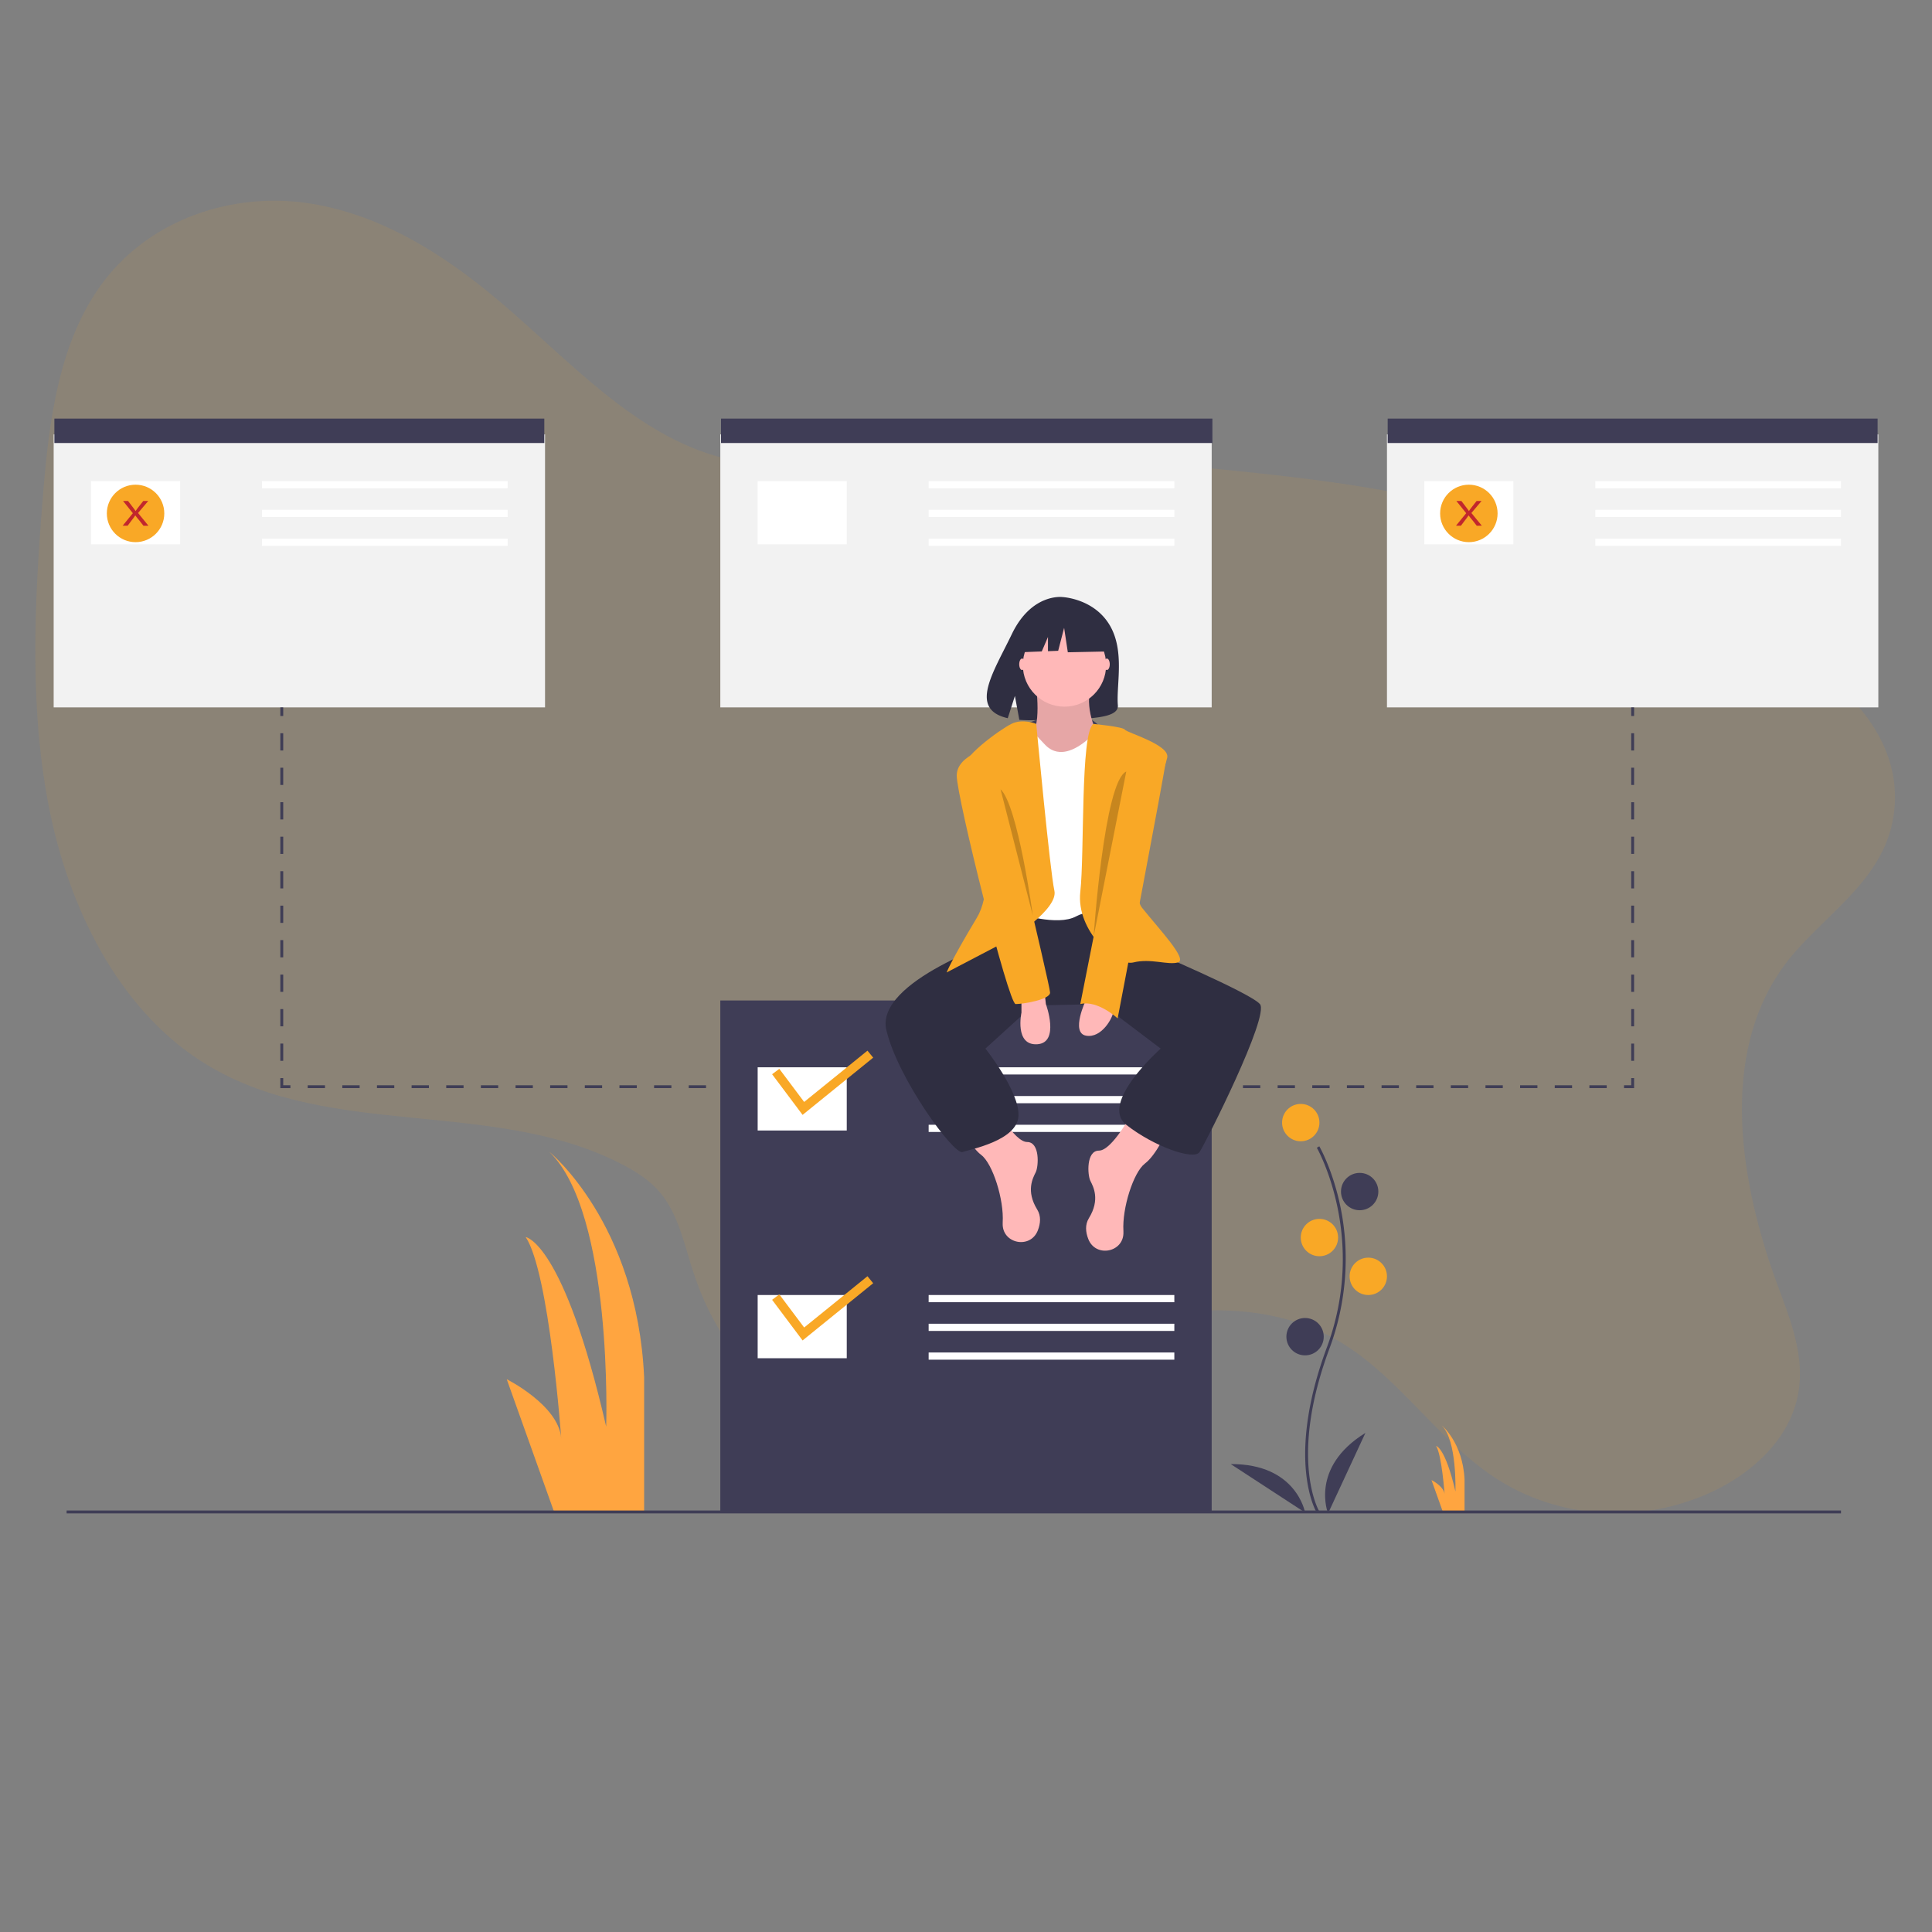 <svg id="Layer_1" data-name="Layer 1" xmlns="http://www.w3.org/2000/svg" viewBox="0 0 1080 1080"><rect x="0" y="0" width="1080" height="1080" fill="#808080" stroke="none"/><defs><style>.cls-1,.cls-5{fill:#f9a826;}.cls-1{opacity:0.1;}.cls-1,.cls-10,.cls-9{isolation:isolate;}.cls-2{fill:#ffa540;}.cls-3{fill:#f2f2f2;}.cls-4{fill:#3f3d56;}.cls-6{fill:#fff;}.cls-7{fill:#2f2e41;}.cls-8{fill:#ffb8b8;}.cls-9{opacity:0.1;}.cls-10{opacity:0.2;}.cls-11{fill:#c1272d;}</style></defs><path class="cls-1" d="M997.17,540c-36.54,50.15-24.48,121.74-3.36,178.77,7.08,19.09,15.12,39.28,11.45,60-4.48,25.4-25.54,44.42-47.44,54.78-39.91,18.89-87.05,15.87-122.75-7.92-30.81-20.54-52.49-54.67-83.9-74.23-52.56-32.72-120.79-18.1-179.29,6.88-41.38,17.67-86.71,40.43-127,24.12-28.38-11.49-47.49-40.72-57.55-72-4.85-15.09-8.25-31.46-17.92-43.27-5.75-7-13.35-11.92-21.17-16-71.31-37.35-163-14-232.18-55.67C69.34,567.4,40.29,512.8,28.22,455.39s-9.09-118-4.28-177.56C27.36,235.5,32.76,190.27,58.21,157c26.92-35.17,72-49.14,112.37-43.64s76.5,27.92,108.14,54.66c39.57,33.37,76,75.26,125.2,87.93,33.52,8.62,69.14,2.52,104-.18,58.25-4.5,116.3.68,174,6.53,55.23,5.61,110.84,11.86,163.15,30.22,37,13,66.36,37.56,101.21,54.35,22.71,10.94,47.7,13.48,69.08,27.61,26.38,17.41,50.23,48.26,42.49,85.27C1050.52,495,1016.59,513.38,997.17,540Z"/><path class="cls-2" d="M309.76,845.2,283.27,771s29.14,14.57,30.46,33.11c0,0-6.62-92.72-19.87-112.59,0,0,21.2,2.65,45,106,0,0,4-119.21-31.79-153.65,0,0,49,39.73,53,125.83V845.2Z"/><path class="cls-2" d="M806.59,845.2l-6.37-17.84s7,3.5,7.33,8c0,0-1.6-22.29-4.78-27.07,0,0,5.09.64,10.83,25.48,0,0,.95-28.66-7.65-36.94,0,0,11.79,9.55,12.74,30.25V845.2Z"/><rect class="cls-3" x="30" y="242.83" width="274.68" height="152.6"/><rect class="cls-3" x="402.66" y="242.83" width="274.68" height="152.6"/><rect class="cls-3" x="775.32" y="242.83" width="274.68" height="152.6"/><path class="cls-4" d="M736.09,845.62c-.19-.31-4.53-7.56-6-22.63-1.38-13.83-.49-37.13,11.59-69.63,22.9-61.58-5.28-111.27-5.56-111.76l1.39-.81c.07.13,7.34,12.8,11.63,33a143.8,143.8,0,0,1-6,80.16c-22.86,61.47-5.87,90.57-5.69,90.86Z"/><circle class="cls-5" cx="727.13" cy="627.54" r="10.44"/><circle class="cls-4" cx="760.06" cy="666.09" r="10.44"/><circle class="cls-5" cx="737.57" cy="691.8" r="10.44"/><circle class="cls-5" cx="764.88" cy="713.48" r="10.44"/><circle class="cls-4" cx="729.54" cy="747.21" r="10.44"/><path class="cls-4" d="M742.39,846S732,820.3,763.28,801Z"/><path class="cls-4" d="M729.55,845.53S724.8,818.2,688,818.44Z"/><rect class="cls-4" x="30.4" y="234" width="273.87" height="13.65"/><rect class="cls-4" x="403.06" y="234" width="274.68" height="13.65"/><rect class="cls-4" x="775.72" y="234" width="273.87" height="13.65"/><rect class="cls-6" x="50.88" y="268.94" width="49.8" height="35.34"/><rect class="cls-6" x="146.46" y="268.94" width="137.34" height="4.02"/><rect class="cls-6" x="146.46" y="285" width="137.34" height="4.02"/><rect class="cls-6" x="146.46" y="301.06" width="137.34" height="4.02"/><rect class="cls-6" x="423.54" y="268.94" width="49.8" height="35.34"/><rect class="cls-6" x="519.12" y="268.94" width="137.34" height="4.02"/><rect class="cls-6" x="519.12" y="285" width="137.34" height="4.02"/><rect class="cls-6" x="519.12" y="301.06" width="137.34" height="4.02"/><rect class="cls-6" x="796.2" y="268.94" width="49.8" height="35.34"/><rect class="cls-6" x="891.78" y="268.94" width="137.34" height="4.02"/><rect class="cls-6" x="891.78" y="285" width="137.34" height="4.02"/><rect class="cls-6" x="891.78" y="301.06" width="137.34" height="4.02"/><circle class="cls-5" cx="75.78" cy="287.01" r="16.06"/><circle class="cls-5" cx="821.1" cy="287.01" r="16.06"/><rect class="cls-4" x="156.71" y="395.43" width="1.61" height="4.82"/><path class="cls-4" d="M158.32,593h-1.61v-9.64h1.61Zm0-19.28h-1.61v-9.64h1.61Zm0-19.27h-1.61v-9.64h1.61Zm0-19.28h-1.61v-9.64h1.61Zm0-19.27h-1.61v-9.64h1.61Zm0-19.28h-1.61V487h1.61Zm0-19.28h-1.61v-9.63h1.61Zm0-19.27h-1.61v-9.64h1.61Zm0-19.28h-1.61v-9.63h1.61Zm0-19.27h-1.61v-9.64h1.61Z"/><polygon class="cls-4" points="162.34 608.27 156.71 608.27 156.71 602.65 158.32 602.65 158.32 606.66 162.34 606.66 162.34 608.27"/><path class="cls-4" d="M898.16,608.27h-9.68v-1.61h9.68Zm-19.36,0h-9.68v-1.61h9.68Zm-19.37,0h-9.68v-1.61h9.68Zm-19.36,0h-9.68v-1.61h9.68Zm-19.36,0H811v-1.61h9.69Zm-19.37,0h-9.68v-1.61h9.68Zm-19.36,0H772.3v-1.61H782Zm-19.37,0h-9.68v-1.61h9.68Zm-19.36,0h-9.68v-1.61h9.68Zm-19.36,0h-9.68v-1.61h9.68Zm-19.37,0h-9.68v-1.61h9.68Zm-19.36,0h-9.68v-1.61h9.68Zm-19.36,0h-9.69v-1.61h9.69Zm-19.37,0h-9.68v-1.61h9.68Zm-19.36,0h-9.68v-1.61h9.68Zm-19.37,0H598v-1.61h9.68Zm-19.36,0h-9.68v-1.61h9.68Zm-19.36,0h-9.69v-1.61H569Zm-19.37,0h-9.68v-1.61h9.68Zm-19.36,0h-9.68v-1.61h9.68Zm-19.36,0H501.2v-1.61h9.69Zm-19.37,0h-9.68v-1.61h9.68Zm-19.36,0h-9.68v-1.61h9.68Zm-19.37,0h-9.68v-1.61h9.68Zm-19.36,0h-9.68v-1.61h9.68Zm-19.36,0h-9.69v-1.61h9.69Zm-19.37,0H385v-1.61h9.68Zm-19.36,0h-9.68v-1.61h9.68Zm-19.37,0h-9.68v-1.61H356Zm-19.36,0h-9.68v-1.61h9.68Zm-19.36,0h-9.69v-1.61h9.69Zm-19.37,0H288.2v-1.61h9.68Zm-19.36,0h-9.68v-1.61h9.68Zm-19.36,0h-9.69v-1.61h9.69Zm-19.37,0h-9.68v-1.61h9.68Zm-19.36,0h-9.68v-1.61h9.68Zm-19.37,0h-9.68v-1.61h9.68Zm-19.36,0H172v-1.61h9.68Z"/><polygon class="cls-4" points="913.47 608.27 907.84 608.27 907.84 606.66 911.86 606.66 911.86 602.65 913.47 602.65 913.47 608.27"/><path class="cls-4" d="M913.46,593h-1.6v-9.64h1.6Zm0-19.28h-1.6v-9.64h1.6Zm0-19.27h-1.6v-9.64h1.6Zm0-19.28h-1.6v-9.64h1.6Zm0-19.27h-1.6v-9.64h1.6Zm0-19.28h-1.6V487h1.6Zm0-19.28h-1.6v-9.63h1.6Zm0-19.27h-1.6v-9.64h1.6Zm0-19.28h-1.6v-9.63h1.6Zm0-19.27h-1.6v-9.64h1.6Z"/><rect class="cls-4" x="911.86" y="395.43" width="1.61" height="4.82"/><rect class="cls-4" x="402.66" y="559.28" width="274.68" height="285.92"/><rect class="cls-6" x="423.54" y="596.62" width="49.8" height="35.34"/><rect class="cls-6" x="519.12" y="596.62" width="137.34" height="4.02"/><rect class="cls-6" x="519.12" y="612.69" width="137.34" height="4.02"/><rect class="cls-6" x="519.12" y="628.75" width="137.34" height="4.02"/><rect class="cls-6" x="423.54" y="723.92" width="49.8" height="35.34"/><rect class="cls-6" x="519.12" y="723.92" width="137.34" height="4.02"/><rect class="cls-6" x="519.12" y="739.98" width="137.34" height="4.02"/><rect class="cls-6" x="519.12" y="756.05" width="137.34" height="4.02"/><polygon class="cls-5" points="448.65 623.23 431.61 600.5 435.64 597.48 449.53 615.99 484.92 587.32 488.12 591.23 448.65 623.23"/><polygon class="cls-5" points="448.65 749.32 431.61 726.6 435.64 723.57 449.53 742.08 484.92 713.42 488.12 717.33 448.65 749.32"/><rect class="cls-4" x="37.23" y="844.39" width="991.89" height="1.61"/><path class="cls-4" d="M574.57,404.27s26.51-11.55,39,.65S580.2,413.1,574.57,404.27Z"/><path class="cls-7" d="M620.34,349.5c-8.91-15.05-26.53-15.75-26.53-15.75s-17.17-2.2-28.19,20.72c-10.26,21.36-24.43,42-2.28,47l4-12.45,2.47,13.38a85.69,85.69,0,0,0,9.48.16c23.73-.76,46.33.23,45.6-8.29C623.93,382.94,628.91,364,620.34,349.5Z"/><path class="cls-8" d="M632.8,622.32s-11.24,20.88-18.47,20.88-6.43,13.66-4.82,16.87,5.62,10.44-.8,20.88c-2.25,3.65-1.85,7.79-.37,11.63,4.12,10.75,20.18,7.5,19.66-4,0-.12,0-.25,0-.38-.8-12.85,5.63-32.93,12-37.75s12.05-17.67,12.05-17.67Z"/><path class="cls-8" d="M555.7,617.5s11.24,20.89,18.47,20.89S580.6,652,579,655.25s-5.62,10.44.8,20.88c2.25,3.65,1.85,7.79.37,11.63-4.12,10.76-20.17,7.5-19.66-4,0-.13,0-.26,0-.39.8-12.85-5.62-32.93-12-37.75s-12.05-17.67-12.05-17.67Z"/><path class="cls-7" d="M564.53,514.7l-4.81,10.44s-70.68,23.29-64.26,50.6S533.21,645.61,538,644s30.52-6.43,31.32-20.08-18.47-37.75-18.47-37.75l26.5-24.09,38.57-.81,32.92,24.9s-34.54,30.52-19.28,42.57,37.75,20.08,41,15.26,39.35-76.3,33.73-82.73-62.64-30.52-62.64-30.52l-15.26-21.68-59.44-3.21Z"/><path class="cls-8" d="M579,382.18s4,26.51-4,29.72S591,428.76,591,428.76h13.65l8.84-18.47s-8-14.46-3.22-28.11S579,382.18,579,382.18Z"/><path class="cls-9" d="M579,382.18s4,26.51-4,29.72S591,428.76,591,428.76h13.65l8.84-18.47s-8-14.46-3.22-28.11S579,382.18,579,382.18Z"/><path class="cls-6" d="M573.37,404.67s8.83,9.64,10.44,11.24,8.83,10.44,24.09-2.41,16.87,2.41,16.87,2.41v96.38s-12.85-5.62-23.29,0-32.13-1.6-32.13-1.6l-4-99.6Z"/><path class="cls-5" d="M579.27,404.67s-7.51-3.21-13.93,0-28.92,19.27-27.31,26.5,22.49,57.83,8,81.92-16.86,30.52-16.86,30.52l35.33-18.47s27.31-16.86,24.9-27.31S579.27,404.67,579.27,404.67Z"/><path class="cls-5" d="M611.13,404.67s16.85,1.61,17.66,3.21,25.3,8.43,23.69,15.66-23.69,71.89-14.06,83.93S664.13,536.39,658.5,538s-15.26-2.41-24.89,0-32.13-17.67-29.72-39.35S603.91,410.29,611.13,404.67Z"/><path class="cls-8" d="M571,558.07v8s-4,18.47,8.83,17.67,4.82-22.49,4.82-22.49l-.8-7.22Z"/><path class="cls-8" d="M607.1,558.87s-8.83,18.48,0,20.08,15.26-10.44,15.26-13.65S607.1,558.87,607.1,558.87Z"/><ellipse class="cls-8" cx="618.75" cy="371.34" rx="1.61" ry="3.21"/><ellipse class="cls-8" cx="571.36" cy="371.34" rx="1.61" ry="3.21"/><path class="cls-5" d="M632.8,415.11s20.08,0,19.28,8-27.31,146.18-27.31,146.18-11.24-10.45-20.88-8Z"/><path class="cls-5" d="M554.9,417.52s-20.08,4-20.08,16.06,28.91,127.7,32.93,127.7S587,558.87,587,554.86,554.9,417.52,554.9,417.52Z"/><path class="cls-10" d="M559.31,441.21l18.07,70.67S569,450.05,559.31,441.21Z"/><path class="cls-10" d="M629.6,431.28l-18.27,92.4S617.17,436.61,629.6,431.28Z"/><circle class="cls-8" cx="595.05" cy="371.74" r="23.29"/><polygon class="cls-7" points="616.4 348.05 598.99 338.93 574.95 342.66 569.98 364.63 582.36 364.15 585.82 356.08 585.82 364.02 591.53 363.8 594.85 350.95 596.92 364.63 617.23 364.21 616.4 348.05"/><path class="cls-11" d="M80.2,293.91l-2.38-3.05c-1-1.17-1.58-1.93-2.17-2.73H75.6a34.12,34.12,0,0,1-2,2.75l-2.25,3H68.56l5.71-7-5.49-6.83h2.8l2.47,3.24c.69.9,1.22,1.6,1.72,2.34h.08c.53-.82,1-1.46,1.69-2.34l2.55-3.24h2.77l-5.68,6.72L83,293.91Z"/><path class="cls-11" d="M825.52,293.91l-2.38-3.05c-1-1.17-1.58-1.93-2.16-2.73h-.06a31.82,31.82,0,0,1-2,2.75l-2.25,3h-2.77l5.71-7-5.49-6.83h2.8l2.47,3.24c.69.9,1.22,1.6,1.72,2.34h.08c.53-.82,1-1.46,1.69-2.34l2.55-3.24h2.77l-5.68,6.72,5.82,7.09Z"/></svg>